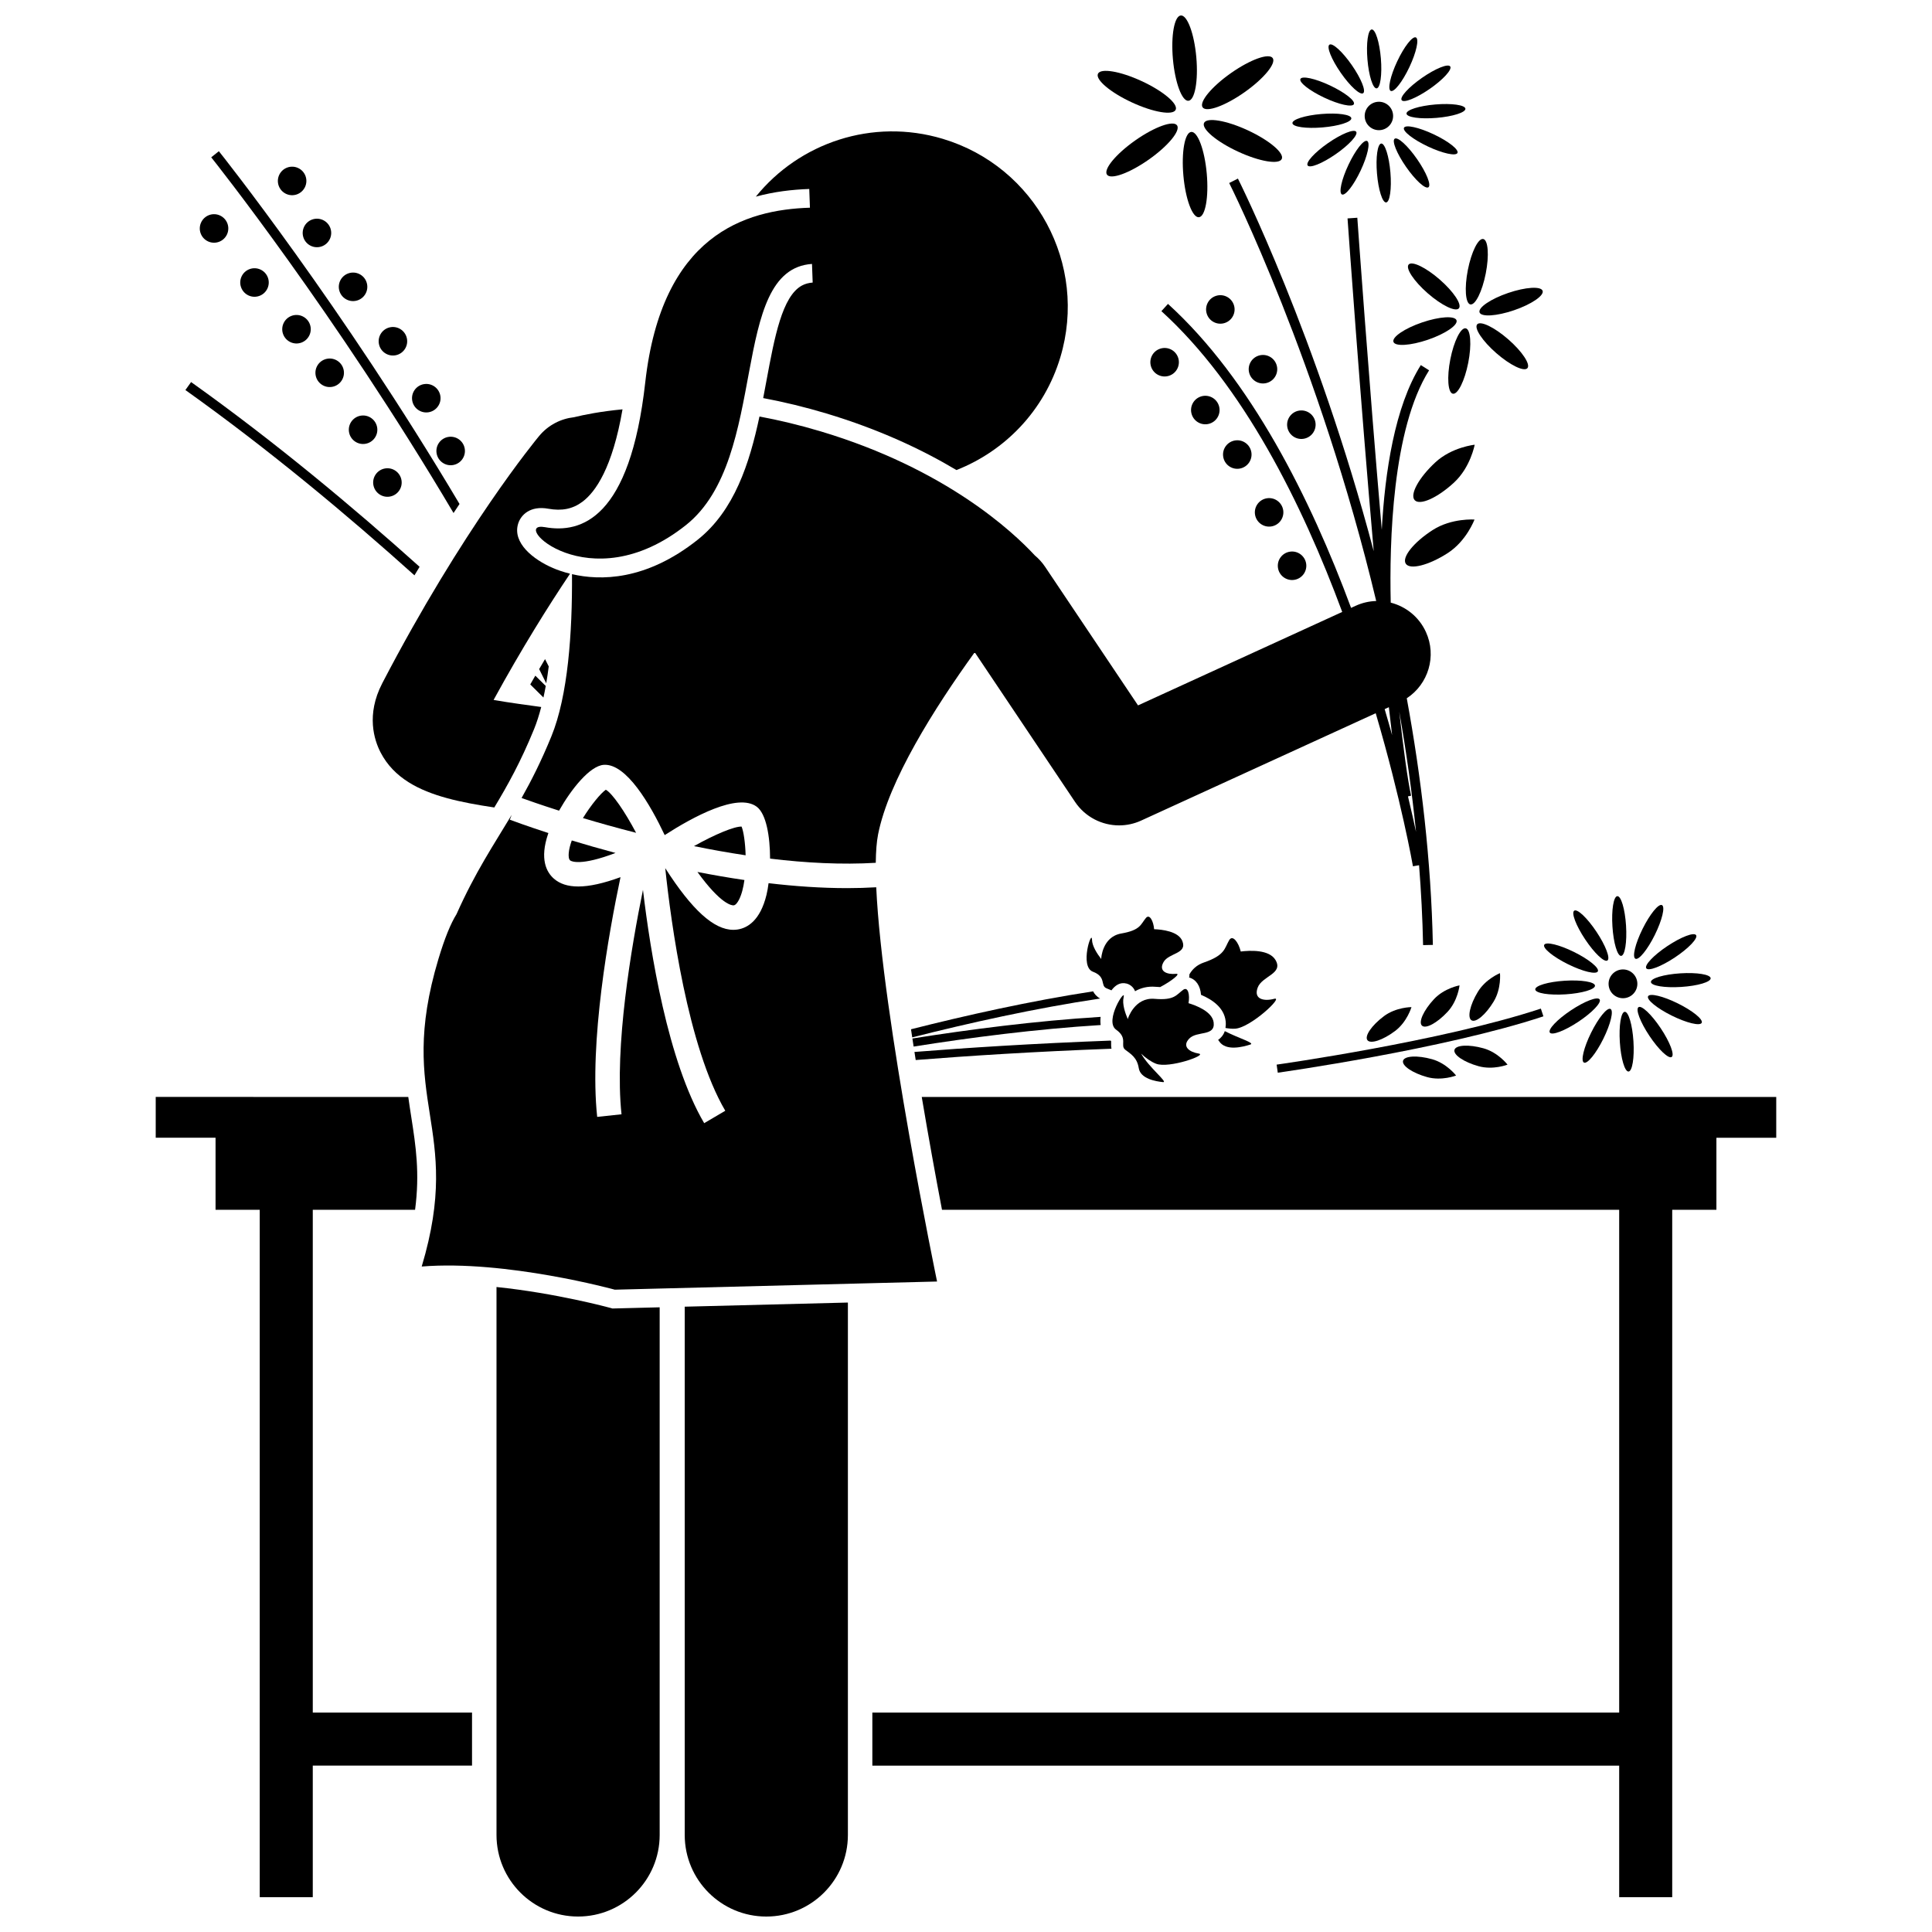 <?xml version="1.0" encoding="UTF-8"?>
<!-- Uploaded to: ICON Repo, www.iconrepo.com, Generator: ICON Repo Mixer Tools -->
<svg width="800px" height="800px" version="1.1" viewBox="144 144 512 512" xmlns="http://www.w3.org/2000/svg">
 <defs>
  <clipPath id="c">
   <path d="m275 485h44v166.9h-44z"/>
  </clipPath>
  <clipPath id="b">
   <path d="m325 489h44v162.9h-44z"/>
  </clipPath>
  <clipPath id="a">
   <path d="m454 148.09h8v22.906h-8z"/>
  </clipPath>
 </defs>
 <path d="m435.68 413.48c-17.223 1.059-34.867 3.352-49.883 5.731 0.109 0.711 0.215 1.422 0.324 2.141 14.938-2.371 32.48-4.652 49.57-5.707-0.09-0.633-0.109-1.348-0.012-2.164z"/>
 <path d="m435.55 408.62c-0.949-0.512-1.516-1.223-1.859-1.906-16.793 2.574-33.949 6.426-48.266 10.055 0.109 0.711 0.219 1.43 0.324 2.144 14.734-3.734 32.516-7.723 49.801-10.293z"/>
 <path d="m438.46 420.37c0.008-0.156 0.012-0.371 0.004-0.453-0.008-0.004-0.062-0.059-0.16-0.148-20.535 0.773-38.145 1.91-51.965 3.008 0.109 0.715 0.223 1.426 0.332 2.141 13.805-1.098 31.391-2.231 51.883-2.996-0.117-0.633-0.105-1.195-0.094-1.551z"/>
 <path d="m466.82 419.59c0.082 0.113 0.164 0.203 0.242 0.324 1.758 2.723 6.269 1.547 8.297 0.898 1.301-0.418-3.027-1.621-6.777-3.555-0.348 1.047-1.008 1.789-1.762 2.332z"/>
 <path d="m459.11 403.04c1.855 0.508 2.988 2.203 3.172 4.598 3.106 1.305 6.102 3.457 6.523 6.934 0.086 0.699 0.043 1.297-0.043 1.852 0.867 0.152 1.711 0.23 2.484 0.195 4.113-0.184 13.094-8.637 10.438-7.926-2.656 0.711-5.535 0.164-4.391-2.953 1.145-3.121 6.914-3.652 4.719-7.344-1.676-2.816-6.84-2.531-9.199-2.234-0.582-2.41-2.152-4.566-3.062-3.016-1.297 2.211-1.047 3.977-6.734 5.934-1.922 0.66-3.094 1.863-3.82 3.16 0 0.199 0.023 0.391-0.012 0.594-0.012 0.062-0.059 0.137-0.074 0.207z"/>
 <path d="m442.54 404.65c0.836 0.207 1.836 0.879 2.269 2.035 1.473-0.855 3.285-1.359 5.445-1.172 0.465 0.039 0.852 0.059 1.207 0.07 3.035-1.598 5.598-3.652 4.199-3.508-2.348 0.242-4.711-0.617-3.32-3.102 1.395-2.484 6.352-2.152 4.996-5.578-1.035-2.613-5.449-3.074-7.484-3.144-0.164-2.121-1.203-4.16-2.18-2.973-1.398 1.695-1.426 3.227-6.512 4.106-5.086 0.879-5.324 6.637-5.324 6.637 0.012 0.059 0.023 0.117 0.039 0.176-1.086-1.387-2.461-3.473-2.484-5.18-0.039-2.828-3.363 7.144 0.246 8.5 3.606 1.355 1.922 3.68 3.559 4.375 0.441 0.188 0.895 0.359 1.344 0.559 1-1.332 2.285-2.227 4-1.801z"/>
 <path d="m457.57 406.3c-1.848 1.332-2.273 2.856-7.594 2.402-5.32-0.453-7.07 5.246-7.07 5.246-0.004 0.059-0.008 0.121-0.008 0.188-0.723-1.672-1.551-4.117-1.125-5.836 0.703-2.84-5.242 6.269-1.988 8.574 3.25 2.305 0.957 4.188 2.414 5.312s3.133 2.043 3.586 4.883 4.535 3.508 6.41 3.703c1.512 0.16-3.707-3.844-5.785-7.555 1.199 1.164 2.621 2.16 3.953 2.68 3.402 1.324 13.723-2.316 11.312-2.691-2.41-0.375-4.551-1.852-2.508-3.973 2.047-2.121 6.922-0.484 6.465-4.269-0.352-2.887-4.644-4.504-6.664-5.113 0.395-2.168-0.105-4.481-1.398-3.551z"/>
 <path d="m577.91 404.48c-0.137-2.102-1.949-3.695-4.051-3.562-2.102 0.133-3.695 1.949-3.562 4.051 0.133 2.102 1.945 3.695 4.051 3.562 2.102-0.137 3.695-1.949 3.562-4.051z"/>
 <path d="m597.34 403.24c-0.062-0.996-3.66-1.578-8.031-1.297s-7.859 1.312-7.797 2.309 3.656 1.578 8.031 1.297c4.371-0.281 7.863-1.312 7.797-2.309z"/>
 <path d="m558.89 407.51c4.371-0.281 7.863-1.312 7.801-2.309s-3.66-1.578-8.031-1.297c-4.371 0.277-7.863 1.312-7.801 2.309 0.066 0.996 3.66 1.578 8.031 1.297z"/>
 <path d="m580.28 400.61c0.555 0.832 3.957-0.465 7.602-2.891 3.644-2.426 6.152-5.07 5.598-5.898-0.555-0.832-3.957 0.465-7.602 2.891-3.644 2.426-6.148 5.07-5.598 5.898z"/>
 <path d="m562.32 414.75c3.644-2.426 6.152-5.07 5.598-5.898-0.555-0.832-3.957 0.465-7.602 2.891-3.644 2.426-6.152 5.07-5.598 5.898 0.551 0.832 3.953-0.465 7.602-2.891z"/>
 <path d="m582.54 391.77c1.941-3.926 2.793-7.465 1.898-7.91-0.895-0.441-3.195 2.379-5.141 6.305-1.941 3.926-2.793 7.465-1.898 7.91 0.895 0.441 3.195-2.379 5.141-6.305z"/>
 <path d="m568.9 419.29c1.941-3.926 2.793-7.465 1.898-7.91-0.895-0.445-3.195 2.379-5.141 6.305-1.941 3.926-2.793 7.465-1.898 7.91 0.898 0.445 3.199-2.379 5.141-6.305z"/>
 <path d="m573.62 397.32c0.996-0.062 1.578-3.656 1.297-8.031-0.277-4.371-1.312-7.863-2.309-7.797-0.996 0.062-1.578 3.66-1.297 8.031 0.281 4.367 1.312 7.859 2.309 7.797z"/>
 <path d="m574.57 412.14c-0.996 0.062-1.574 3.656-1.297 8.031 0.277 4.371 1.312 7.863 2.309 7.797 0.996-0.062 1.578-3.66 1.297-8.031-0.277-4.367-1.312-7.859-2.309-7.797z"/>
 <path d="m569.98 398.54c0.828-0.555-0.465-3.957-2.894-7.602-2.426-3.644-5.066-6.152-5.898-5.598-0.828 0.555 0.465 3.957 2.894 7.602 2.422 3.644 5.066 6.152 5.898 5.598z"/>
 <path d="m587.01 424.11c0.832-0.555-0.465-3.957-2.891-7.602-2.43-3.644-5.07-6.152-5.898-5.598-0.832 0.555 0.461 3.957 2.891 7.602 2.426 3.644 5.07 6.148 5.898 5.598z"/>
 <path d="m553.23 394.39c-0.445 0.895 2.379 3.195 6.305 5.137 3.926 1.945 7.465 2.793 7.91 1.898 0.445-0.895-2.383-3.195-6.305-5.137-3.926-1.941-7.469-2.793-7.91-1.898z"/>
 <path d="m594.97 415.06c0.441-0.895-2.383-3.195-6.309-5.137-3.926-1.945-7.465-2.793-7.906-1.898-0.445 0.895 2.379 3.195 6.305 5.137 3.926 1.941 7.465 2.793 7.91 1.898z"/>
 <path d="m552.34 411.29c-26.188 8.668-69.582 14.785-70.016 14.848l0.301 2.141c0.438-0.062 44.02-6.203 70.395-14.938z"/>
 <path d="m535.63 406.87c-2.082 3.449-2.828 6.816-1.664 7.519s3.793-1.527 5.875-4.977c2.086-3.449 1.668-7.519 1.668-7.519s-3.797 1.523-5.879 4.977z"/>
 <path d="m520.84 415.81c0.992 0.926 4.027-0.711 6.773-3.66 2.75-2.949 3.18-7.016 3.18-7.016s-4.027 0.711-6.777 3.66c-2.746 2.949-4.172 6.09-3.176 7.016z"/>
 <path d="m513.69 417.24c3.223-2.418 4.363-6.344 4.363-6.344s-4.09-0.008-7.312 2.41c-3.223 2.418-5.176 5.258-4.363 6.348 0.812 1.082 4.086 0.004 7.312-2.414z"/>
 <path d="m535.82 426.55c3.883 1.082 7.691-0.41 7.691-0.41s-2.488-3.246-6.371-4.328c-3.879-1.082-7.324-0.898-7.688 0.41-0.367 1.309 2.484 3.246 6.367 4.328z"/>
 <path d="m523.51 424.7c-3.879-1.082-7.324-0.898-7.688 0.41-0.363 1.309 2.488 3.246 6.367 4.328 3.883 1.082 7.691-0.41 7.691-0.41s-2.488-3.246-6.371-4.328z"/>
 <path d="m288.63 325.79c-0.895-0.887-1.816-1.801-2.766-2.731-0.445 0.766-0.891 1.539-1.34 2.324 1.211 1.195 2.379 2.352 3.496 3.469 0.223-1 0.422-2.019 0.609-3.062z"/>
 <path d="m194.64 245.25-1.508 2.113c22.156 15.785 43.047 33.246 60.703 49.109 0.453-0.762 0.91-1.523 1.359-2.262-17.645-15.836-38.473-33.227-60.555-48.961z"/>
 <path d="m289.42 320.61c-0.324-0.648-0.648-1.297-0.977-1.941-0.516 0.867-1.035 1.754-1.562 2.648 0.629 1.25 1.258 2.504 1.875 3.758 0.246-1.453 0.473-2.938 0.664-4.465z"/>
 <path d="m202 184.07-2.023 1.621c0.555 0.695 32.828 41.219 64.215 94.262 0.539-0.816 1.066-1.613 1.586-2.394-31.293-52.703-63.219-92.797-63.777-93.488z"/>
 <path d="m393.64 464.61h179.46v133.24l-197.92 0.004v14.055h197.92v34.863h14.055v-182.16h11.711v-19.098h15.855v-10.812h-226.45c1.785 10.625 3.664 20.969 5.367 29.906z"/>
 <path d="m226.89 597.85v-133.24h27.109c1.293-9.766 0.176-17-0.996-24.516-0.277-1.777-0.555-3.566-0.805-5.391l-66.93-0.004v10.812h15.855v19.098h11.711v182.16h14.055v-34.863h42.203v-14.055z"/>
 <g clip-path="url(#c)">
  <path d="m318.82 490.45-12.5 0.316-0.711-0.195c-0.18-0.051-14.285-3.879-30.031-5.5v145.21c0 11.941 9.68 21.621 21.621 21.621s21.621-9.68 21.621-21.621z"/>
 </g>
 <g clip-path="url(#b)">
  <path d="m368.7 489.19-43.242 1.094v140c0 11.941 9.68 21.621 21.621 21.621s21.621-9.68 21.621-21.621z"/>
 </g>
 <path d="m287.43 331.36c-0.566-0.078-1.133-0.156-1.699-0.234-1.266-0.172-2.664-0.363-4.109-0.57-2.262-0.324-4.637-0.68-6.816-1.066 7.488-13.684 14.551-24.949 20.258-33.453-1.859-0.465-3.406-1.023-4.551-1.516-5.203-2.238-10.734-6.644-9.211-11.703 0.719-2.387 3.242-4.863 7.992-4.004 3.609 0.652 6.477 0.074 9.031-1.828 3.512-2.613 7.984-9.023 10.648-24.508-5.793 0.547-10.148 1.426-12.852 2.09-3.481 0.391-6.828 2.062-9.242 4.973-0.816 0.98-20.215 24.488-41.57 65.516-0.012 0.023-0.02 0.043-0.031 0.066-4.289 8.301-2.109 15.008-0.422 18.273 1.762 3.402 4.312 5.949 7.457 7.922 5.84 3.664 13.762 5.336 22.68 6.672 3.527-5.856 6.957-11.988 10.52-20.711 0.738-1.793 1.363-3.793 1.918-5.918z"/>
 <path d="m307.12 370.04c-4.234-1.133-8.133-2.262-11.59-3.312-0.43 1.184-0.723 2.316-0.809 3.336-0.062 0.73-0.039 1.668 0.426 1.988 0.293 0.203 2.742 1.508 11.973-2.012z"/>
 <path d="m338.39 383.93c0.562-0.02 1.086-0.797 1.426-1.449 0.719-1.379 1.184-3.238 1.465-5.266-4.231-0.617-8.395-1.344-12.453-2.137 6.242 8.637 9.113 8.867 9.562 8.852z"/>
 <path d="m306.93 485.78 85.402-2.164s-14.551-70.148-16.121-104.48c-2.535 0.148-5.106 0.227-7.699 0.227-6.871 0-13.895-0.496-20.832-1.312-0.148 1.137-0.328 2.191-0.547 3.082-1.672 6.867-5.074 8.789-7.637 9.191-0.383 0.059-0.77 0.09-1.16 0.09-5.141 0-10.938-5.254-18.039-16.344 1.531 14.551 5.953 47.363 15.91 64.293l-5.59 3.289c-9.625-16.363-14.258-45.258-16.223-61.832-3.066 15.02-7.598 41.543-5.684 59.48l-6.449 0.688c-2.121-19.883 3.043-48.656 6.18-63.531-4.5 1.645-8.215 2.473-11.195 2.473-2.762 0-4.902-0.699-6.481-2.094-1.945-1.715-3.785-5.164-1.508-11.859 0.023-0.066 0.055-0.141 0.078-0.211-5.93-1.926-9.668-3.324-10.223-3.531l0.488-1.289c-4.809 8.031-9.605 15.09-14.621 26.328-1.512 2.422-3.098 6.227-4.797 11.891-11.387 37.965 6.754 44.199-4.426 81.477 22.344-1.793 51.172 6.137 51.172 6.137z"/>
 <path d="m327.91 368.23c4.441 0.906 9.031 1.73 13.688 2.43-0.094-3.348-0.535-6.316-1.074-7.606-1.891-0.078-7.074 2.062-12.613 5.176z"/>
 <path d="m312.57 364.7c-3.035-5.731-6.312-10.469-8.023-11.414-1.367 0.953-3.898 4.008-6.059 7.512 4.152 1.242 8.906 2.582 14.082 3.902z"/>
 <path d="m418.21 291.16c-5.848-6.312-23.648-22.926-56.668-32.828-5.711-1.711-11.137-2.992-16.273-3.953-2.648 12.434-6.648 24.918-16.375 32.656-13.766 10.949-25.922 10.848-33.309 9.121 0.105 15.613-1.066 32.246-5.469 43-2.672 6.535-5.289 11.703-7.891 16.32 1.484 0.539 4.981 1.777 9.93 3.359 3.262-5.75 8.176-11.902 11.863-12.148 5.988-0.395 12.336 10.574 16.133 18.621 7.5-4.828 19.312-11.254 24.367-7.535 2.562 1.879 3.547 7.922 3.562 13.77 9.445 1.141 19 1.652 28.008 1.109 0.035-3.012 0.227-5.566 0.613-7.523 2.805-14.246 14.867-33.387 25.609-48.27l2.961 4.414 23.625 35.234c2.68 4 7.113 6.231 11.68 6.231 1.965 0 3.957-0.414 5.844-1.277l62.16-28.449c6.793 23.078 9.797 40.145 9.867 40.562l1.621-0.277c0.551 7.008 0.922 14.07 1.066 21.168l2.594-0.055c-0.461-22.383-3.082-44.465-6.918-65.359 5.711-3.742 8-11.18 5.07-17.578-1.84-4.023-5.344-6.754-9.32-7.766-0.371-15.996 0.387-46.023 10.168-61.57l-2.195-1.383c-6.93 11.016-9.52 28.48-10.348 43.664-3.477-40.242-6.43-81.98-6.481-82.715l-2.59 0.18c0.219 3.106 3.352 47.379 6.941 88.195-15.105-57.086-35.676-98.121-35.992-98.75l-2.312 1.176c0.34 0.672 23.836 47.555 38.961 110.77-1.832 0.051-3.684 0.461-5.453 1.273l-1.207 0.551c-10.742-28.949-26.523-60.57-48.523-80.559l-1.742 1.922c21.711 19.723 37.297 51.031 47.918 79.711l-54.113 24.766-22.168-33.062-2.484-3.703c-0.789-1.164-1.707-2.16-2.731-3.008zm98.918 63.887 0.824-0.176c-0.938-4.367-2.012-12.273-3.137-22.266 1.832 10.371 3.352 21.023 4.449 31.848-0.566-2.637-1.277-5.809-2.137-9.406zm-5.066-23.633c0.289 2.602 0.578 5.074 0.859 7.394-0.621-2.227-1.273-4.519-1.973-6.883z"/>
 <path d="m482.67 294.46c0.289 2.066 2.199 3.504 4.266 3.215 2.066-0.289 3.504-2.203 3.215-4.266-0.293-2.066-2.203-3.508-4.266-3.215-2.066 0.285-3.508 2.195-3.215 4.266z"/>
 <path d="m479.8 276.04c-2.066 0.289-3.504 2.203-3.215 4.266 0.293 2.066 2.203 3.508 4.269 3.215 2.066-0.289 3.504-2.203 3.215-4.266-0.289-2.066-2.203-3.504-4.269-3.215z"/>
 <path d="m472.42 268.2c2.066-0.293 3.508-2.203 3.215-4.269-0.293-2.066-2.199-3.508-4.266-3.215-2.066 0.289-3.508 2.199-3.215 4.266 0.289 2.07 2.199 3.512 4.266 3.219z"/>
 <path d="m489.4 260.29c2.066-0.289 3.504-2.203 3.215-4.269-0.289-2.066-2.199-3.504-4.266-3.215-2.066 0.289-3.504 2.203-3.215 4.266 0.289 2.07 2.199 3.512 4.266 3.219z"/>
 <path d="m464.61 256.25c1.98-0.656 3.055-2.793 2.398-4.773s-2.797-3.055-4.777-2.398-3.055 2.793-2.398 4.773c0.656 1.984 2.797 3.055 4.777 2.398z"/>
 <path d="m449.05 241.18c0.656 1.98 2.793 3.055 4.777 2.398 1.98-0.656 3.055-2.793 2.398-4.773-0.656-1.98-2.793-3.055-4.773-2.398-1.988 0.652-3.059 2.793-2.402 4.773z"/>
 <path d="m468.59 229.59c1.98-0.656 3.055-2.793 2.398-4.773s-2.793-3.055-4.773-2.398-3.055 2.793-2.398 4.773c0.652 1.98 2.793 3.055 4.773 2.398z"/>
 <path d="m479.89 245.43c1.984-0.656 3.055-2.793 2.398-4.773-0.656-1.98-2.793-3.055-4.777-2.398-1.98 0.656-3.055 2.793-2.398 4.773 0.66 1.98 2.797 3.055 4.777 2.398z"/>
 <path d="m537.74 216.47c0.941-4.785 0.641-8.875-0.668-9.133-1.312-0.258-3.137 3.414-4.078 8.199-0.941 4.789-0.641 8.879 0.668 9.137 1.312 0.254 3.137-3.418 4.078-8.203z"/>
 <path d="m529.02 248.34c1.312 0.258 3.137-3.414 4.078-8.199 0.941-4.789 0.641-8.875-0.668-9.133-1.312-0.258-3.137 3.414-4.078 8.199-0.945 4.789-0.645 8.875 0.668 9.133z"/>
 <path d="m522.37 221.73c3.676 3.207 7.367 4.992 8.246 3.988 0.879-1.008-1.387-4.422-5.062-7.629-3.676-3.207-7.367-4.992-8.246-3.988-0.879 1.004 1.387 4.418 5.062 7.629z"/>
 <path d="m548.78 241.57c0.879-1.008-1.387-4.422-5.062-7.629-3.676-3.211-7.367-4.992-8.246-3.988-0.879 1.008 1.387 4.422 5.062 7.633 3.68 3.207 7.367 4.992 8.246 3.984z"/>
 <path d="m522.42 234.03c4.617-1.578 8.008-3.883 7.574-5.148-0.434-1.266-4.523-1.008-9.141 0.57-4.617 1.578-8.008 3.883-7.574 5.148 0.43 1.266 4.523 1.008 9.141-0.57z"/>
 <path d="m552.81 221.07c-0.43-1.266-4.523-1.008-9.141 0.57s-8.008 3.883-7.574 5.148 4.523 1.008 9.141-0.57c4.613-1.578 8.004-3.883 7.574-5.148z"/>
 <path d="m462.71 172.45c0.988 1.402 5.945-0.383 11.074-3.988 5.129-3.606 8.484-7.668 7.496-9.074-0.988-1.402-5.945 0.383-11.074 3.988-5.129 3.606-8.484 7.668-7.496 9.074z"/>
 <path d="m455.93 177.22c-0.984-1.402-5.945 0.383-11.074 3.988-5.125 3.609-8.484 7.668-7.496 9.074 0.988 1.402 5.945-0.383 11.074-3.988s8.484-7.668 7.496-9.074z"/>
 <g clip-path="url(#a)">
  <path d="m458.95 170.71c1.707-0.152 2.641-5.34 2.082-11.582-0.559-6.246-2.402-11.184-4.109-11.027-1.711 0.152-2.644 5.34-2.086 11.582 0.566 6.246 2.406 11.184 4.113 11.027z"/>
 </g>
 <path d="m461.72 201.57c1.711-0.152 2.641-5.34 2.082-11.582-0.559-6.246-2.398-11.18-4.109-11.027-1.711 0.152-2.641 5.34-2.082 11.582 0.559 6.246 2.398 11.184 4.109 11.027z"/>
 <path d="m443.96 171.14c5.688 2.637 10.883 3.512 11.605 1.957 0.723-1.559-3.301-4.957-8.992-7.594-5.688-2.637-10.883-3.512-11.605-1.957-0.723 1.559 3.301 4.957 8.992 7.594z"/>
 <path d="m483.68 186.13c0.723-1.559-3.305-4.957-8.992-7.594-5.688-2.637-10.883-3.512-11.605-1.957-0.723 1.559 3.305 4.957 8.992 7.594 5.688 2.641 10.883 3.516 11.605 1.957z"/>
 <path d="m247.3 275.6c2.059-0.348 3.445-2.297 3.098-4.356-0.348-2.059-2.297-3.445-4.356-3.098-2.055 0.348-3.445 2.297-3.098 4.352 0.352 2.062 2.301 3.449 4.356 3.102z"/>
 <path d="m264.06 267.24c2.059-0.348 3.445-2.297 3.098-4.352-0.348-2.059-2.297-3.445-4.356-3.098-2.059 0.348-3.445 2.297-3.098 4.352 0.352 2.059 2.301 3.445 4.356 3.098z"/>
 <path d="m239.59 254.16c-2.059 0.348-3.445 2.297-3.098 4.352 0.348 2.059 2.297 3.445 4.356 3.098 2.059-0.348 3.445-2.297 3.098-4.352-0.352-2.059-2.301-3.445-4.356-3.098z"/>
 <path d="m256.34 245.8c-2.059 0.348-3.445 2.297-3.098 4.352 0.348 2.059 2.297 3.445 4.356 3.098 2.055-0.348 3.445-2.297 3.098-4.352-0.352-2.059-2.301-3.445-4.356-3.098z"/>
 <path d="m232 246.52c2.059-0.348 3.445-2.297 3.098-4.356-0.348-2.059-2.297-3.445-4.356-3.098-2.059 0.348-3.445 2.297-3.098 4.356 0.348 2.055 2.297 3.445 4.356 3.098z"/>
 <path d="m247.5 230.71c-2.059 0.348-3.445 2.297-3.098 4.356s2.297 3.445 4.356 3.098c2.059-0.348 3.445-2.297 3.098-4.352-0.352-2.062-2.301-3.449-4.356-3.102z"/>
 <path d="m223.86 234.8c1.961-0.711 2.977-2.875 2.269-4.84-0.711-1.961-2.879-2.977-4.84-2.266-1.961 0.711-2.977 2.875-2.269 4.84 0.715 1.961 2.879 2.977 4.84 2.266z"/>
 <path d="m212.73 222.42c1.961-0.711 2.977-2.875 2.269-4.84-0.711-1.961-2.875-2.977-4.84-2.269-1.961 0.711-2.977 2.875-2.266 4.84 0.711 1.965 2.875 2.981 4.836 2.269z"/>
 <path d="m197.17 205.83c0.711 1.961 2.879 2.977 4.84 2.266 1.961-0.711 2.977-2.875 2.269-4.84-0.711-1.961-2.879-2.977-4.84-2.269-1.961 0.715-2.977 2.883-2.269 4.844z"/>
 <path d="m229.28 209.29c1.961-0.711 2.977-2.875 2.269-4.84-0.711-1.961-2.879-2.977-4.84-2.266-1.961 0.711-2.977 2.875-2.269 4.84 0.711 1.961 2.879 2.977 4.84 2.266z"/>
 <path d="m220.13 188.4c-1.961 0.711-2.977 2.875-2.266 4.84 0.711 1.961 2.875 2.977 4.836 2.266 1.961-0.711 2.977-2.875 2.269-4.84-0.711-1.961-2.875-2.977-4.84-2.266z"/>
 <path d="m236.28 216.46c-1.965 0.711-2.977 2.875-2.269 4.84 0.711 1.961 2.875 2.977 4.84 2.266 1.961-0.711 2.977-2.875 2.266-4.84-0.707-1.961-2.875-2.977-4.836-2.266z"/>
 <path d="m325.8 283.14c22.32-17.75 11.176-67.715 33.387-69.195l0.18 4.934c-1.074 0.086-2.012 0.344-2.82 0.777-5.273 2.82-7.293 13.723-9.434 25.266-0.277 1.508-0.562 3.035-0.859 4.574 5.543 1.039 11.121 2.391 16.719 4.07 14.09 4.227 25.5 9.633 34.496 15.004 12.812-5.043 23.273-15.691 27.535-29.902 7.375-24.59-6.578-50.504-31.172-57.879-18.633-5.59-38.016 1.074-49.527 15.324 4.856-1.332 9.699-1.879 14.156-2.031l0.18 4.961c-17.211 0.539-39.27 7.238-43.645 46.312-4.035 36.035-16.926 40.098-26.59 38.348-9.664-1.754 11.562 19.98 37.395-0.562z"/>
 <path d="m509.11 170.98c-2.074 0.172-3.613 1.996-3.441 4.066 0.172 2.074 1.992 3.613 4.066 3.441s3.613-1.996 3.441-4.066c-0.168-2.074-1.992-3.617-4.066-3.441z"/>
 <path d="m507.51 151.81c-0.98 0.082-1.488 3.644-1.125 7.953 0.359 4.312 1.449 7.738 2.43 7.656 0.984-0.082 1.488-3.644 1.129-7.953-0.363-4.309-1.449-7.738-2.434-7.656z"/>
 <path d="m510.04 182.04c-0.98 0.082-1.488 3.644-1.125 7.953 0.359 4.309 1.449 7.738 2.43 7.656 0.98-0.082 1.488-3.644 1.129-7.953-0.363-4.309-1.453-7.738-2.434-7.656z"/>
 <path d="m496.31 155.84c-0.809 0.562 0.535 3.898 3.004 7.449 2.465 3.555 5.121 5.977 5.934 5.414 0.809-0.562-0.535-3.898-3.004-7.453-2.465-3.547-5.121-5.973-5.934-5.41z"/>
 <path d="m513.61 180.76c-0.812 0.562 0.535 3.898 3.004 7.453 2.465 3.551 5.121 5.977 5.934 5.414 0.809-0.562-0.535-3.898-3.004-7.453s-5.125-5.981-5.934-5.414z"/>
 <path d="m496.47 166.65c-3.914-1.844-7.426-2.613-7.848-1.723-0.422 0.891 2.41 3.109 6.324 4.953 3.914 1.844 7.43 2.613 7.848 1.723 0.418-0.895-2.414-3.109-6.324-4.953z"/>
 <path d="m516.07 177.86c-0.422 0.891 2.414 3.109 6.324 4.953 3.914 1.844 7.426 2.613 7.848 1.723s-2.41-3.109-6.324-4.953c-3.914-1.844-7.43-2.613-7.848-1.723z"/>
 <path d="m494.46 177.77c4.312-0.359 7.738-1.449 7.656-2.43-0.082-0.984-3.641-1.488-7.953-1.125-4.309 0.359-7.738 1.449-7.656 2.43 0.082 0.984 3.644 1.488 7.953 1.125z"/>
 <path d="m532.35 172.81c-0.082-0.98-3.644-1.488-7.953-1.125-4.312 0.359-7.738 1.449-7.66 2.43 0.082 0.98 3.644 1.488 7.953 1.125 4.312-0.359 7.738-1.445 7.66-2.43z"/>
 <path d="m497.99 184.85c3.555-2.469 5.977-5.125 5.414-5.934-0.562-0.809-3.898 0.535-7.453 3-3.555 2.469-5.977 5.125-5.414 5.934 0.562 0.812 3.898-0.531 7.453-3z"/>
 <path d="m520.87 164.61c-3.551 2.469-5.977 5.125-5.414 5.934s3.898-0.535 7.453-3c3.551-2.469 5.977-5.125 5.414-5.934-0.562-0.812-3.898 0.531-7.453 3z"/>
 <path d="m504.58 189.21c1.844-3.914 2.617-7.426 1.723-7.848-0.891-0.422-3.109 2.41-4.953 6.324-1.844 3.914-2.613 7.426-1.723 7.848 0.895 0.418 3.109-2.414 4.953-6.324z"/>
 <path d="m517.51 161.77c1.844-3.914 2.613-7.426 1.723-7.848s-3.109 2.41-4.953 6.324c-1.84 3.914-2.613 7.426-1.723 7.848 0.891 0.418 3.109-2.414 4.953-6.324z"/>
 <path d="m518.91 276.55c1.367 1.48 6.031-0.609 10.422-4.668 4.387-4.059 5.473-10.023 5.473-10.023s-6.035 0.609-10.422 4.668c-4.387 4.059-6.836 8.547-5.473 10.023z"/>
 <path d="m516.54 293.38c1.09 1.695 6.047 0.453 11.078-2.777 5.031-3.227 7.137-8.914 7.137-8.914s-6.047-0.453-11.078 2.777c-5.027 3.227-8.223 7.219-7.137 8.914z"/>
</svg>
